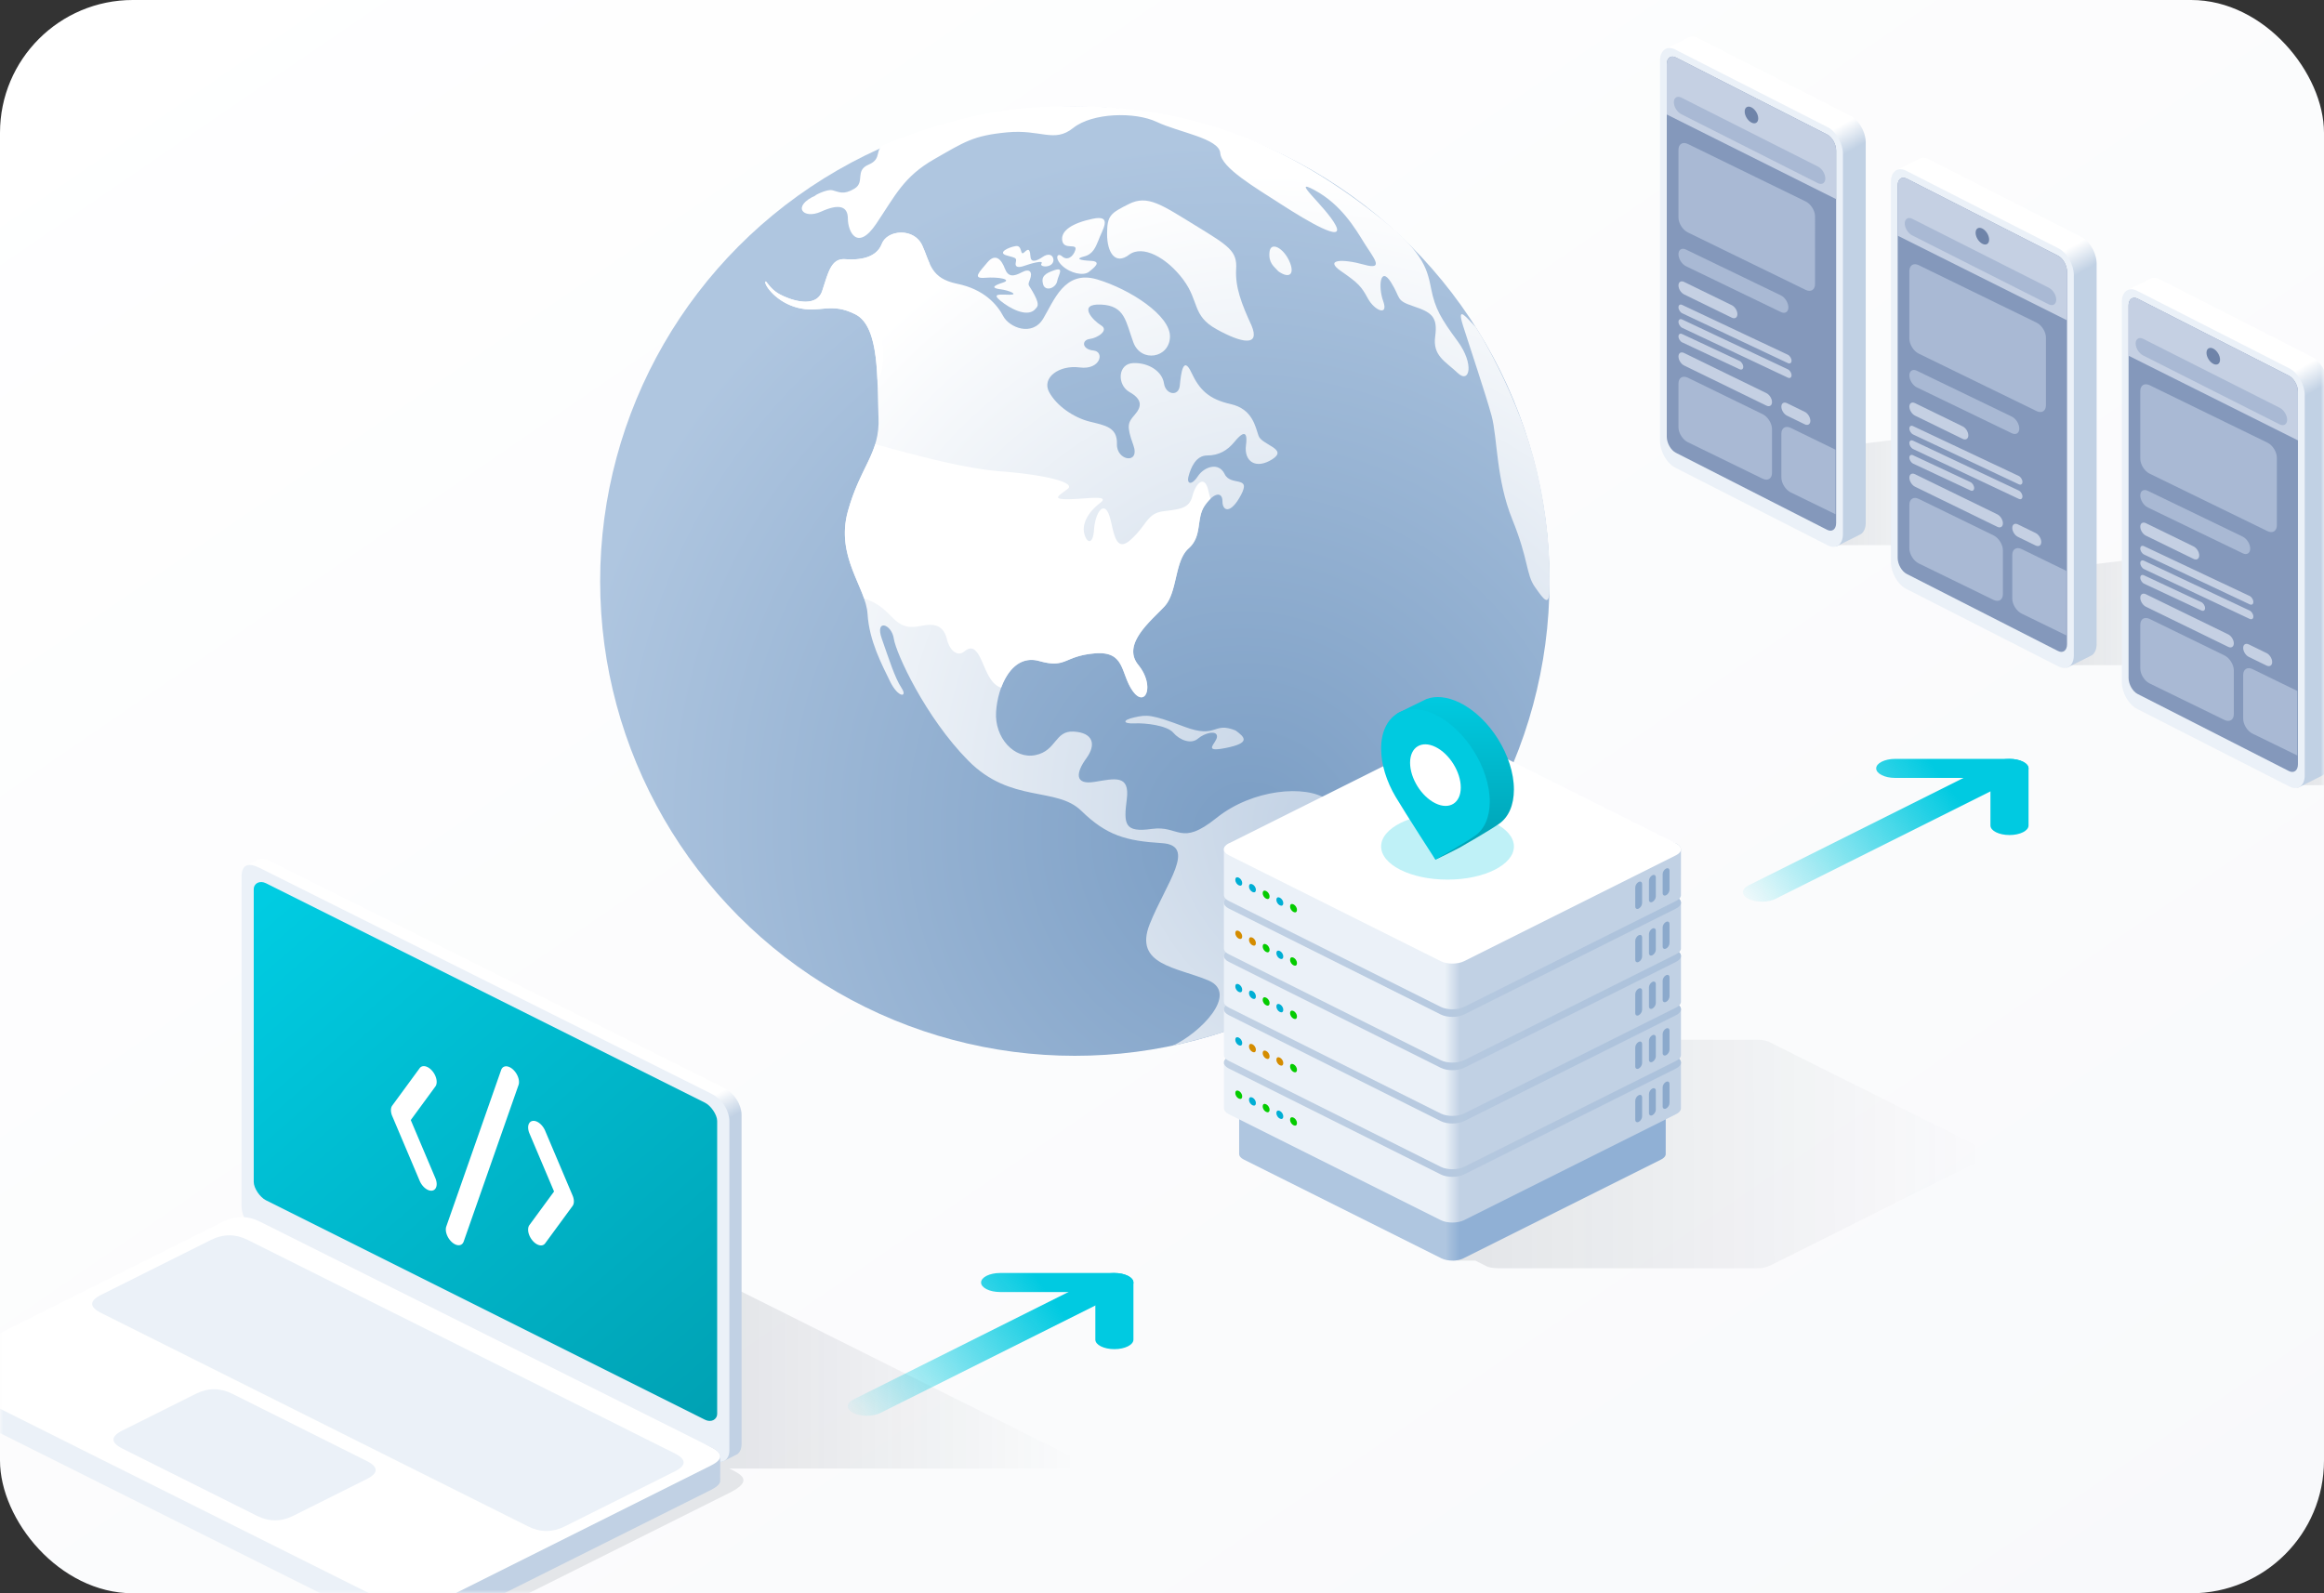 <svg width="350" height="240" fill="none" xmlns="http://www.w3.org/2000/svg"><rect width="100%" height="100%" fill="#333333" stroke="none"/><rect width="350" height="240" rx="20" fill="url(#a)"/><mask id="b" style="mask-type:alpha" maskUnits="userSpaceOnUse" x="0" y="0" width="350" height="240"><rect width="350" height="240" rx="20" fill="#000"/></mask><g mask="url(#b)"><circle cx="161.871" cy="87.553" r="71.487" fill="url(#c)"/><path d="M122.882 29.422c-3.745 1.645-1.935 3.688.774 2.457 2.718-1.236 4.036-.824 4.036 1.07 0 1.895 1.4 5.024 4.283.741 2.882-4.282 4.118-7.082 8.73-9.718 4.612-2.635 5.847-3.541 10.953-4.035 5.106-.495 7.083 1.647 9.966-.66 2.882-2.305 9.306-2.47 12.6-.905 3.295 1.565 9.389 2.47 9.554 4.694.165 2.224 5.271 5.189 9.224 7.742 3.953 2.553 9.554 5.847 8.153 3.13-1.4-2.718-7.082-7.413-3.129-5.271 3.953 2.14 6.094 5.765 7.412 7.906 1.318 2.141 3.212 4.2 0 3.294-3.212-.906-6.094-.823-3.459.989 2.636 1.811 3.047 2.306 4.036 4.117.988 1.812 3.129 2.718 2.306.412-.824-2.306-.412-5.353 1.153-2.882 1.564 2.47.658 2.718 3.376 3.623 2.718.907 3.706 1.565 3.295 4.53-.412 2.965 1.564 3.789 3.376 5.518 1.812 1.73 2.553-1.318 0-4.777s-3.376-4.941-3.953-7.741c-.576-2.8-.906-5.353-7.247-10.46-6.342-5.106-14.495-10.541-24.296-13.753-9.801-3.213-19.189-3.871-28.99-3.213-9.801.66-20.013 4.777-21.743 5.518-1.729.742-.329 2.142-2.47 3.048-2.142.906-.494 2.635-2.142 3.623-1.647.989-2.306.495-3.294.248-.972-.244-3.141 1.028-2.504.755Z" fill="url(#d)"/><path d="M220.345 49.091c-1.071-3.376.659-1.07 1.894.165 1.675 2.58 5.65 9.751 8.154 17.79 3.129 10.047 3.047 19.6 2.964 21.99-.082 2.388-.905 1.234-2.223-.66-1.318-1.894-.906-4.035-3.377-10.13-2.471-6.094-2.224-12.353-3.129-15.648-.906-3.294-3.212-10.13-4.283-13.507Z" fill="url(#e)"/><path d="M194.155 39.29c.906 1.977.082 2.801-1.647 1.566-.659-.742-1.483-1.236-1.318-2.883.165-1.647 2.059-.659 2.965 1.318Z" fill="url(#f)"/><path d="M186.166 40.526c-.164 2.718.824 5.271 2.306 8.483 1.4 3.311-1.564 2.636-5.271.577-3.706-2.06-2.553-4.2-5.023-7.495-2.471-3.294-6.095-5.27-8.154-3.706-2.059 1.565-3.294-.33-3.294-3.13s.494-3.13 3.294-4.53c2.8-1.4 4.859.083 9.965 3.212l.086.053c5.034 3.085 6.255 3.834 6.091 6.536Z" fill="url(#g)"/><path d="M164.588 32.95c3.13-.66 1.318 1.811.824 3.294-.41.988-.824 2.059-2.141 2.388-1.318.33-.741.576.988.659 1.73.082.577.988-.247 1.647s-2.8.247-4.036-.906c-1.235-1.153-.741-2.059 0-1.4.742.659 1.648.082 1.977-.988.329-1.071-1.73.082-1.977-1.4-.247-1.483 1.483-2.636 4.612-3.295Z" fill="url(#h)"/><path d="M155.776 44.397c.906 1.73.412 1.812 0 2.306-1.235 1.07-3.706-.247-5.106-1.4s0-.906 1.4-.906-.082-.659-1.4-.824c-1.318-.164-1.235-.494.329-.988 1.565-.494-.658-.906-2.635-.741-1.977.165-.906-.824.329-2.306 1.236-1.483 2.142-.412 2.636.906.494 1.317 1.318 1.235 2.553.576 1.235-.659 1.647 0 1.235 1.071-.411 1.07-.247.576.659 2.306Z" fill="url(#i)"/><path d="M158.823 40.69c1.483-.493.577.742.412 1.566-.165 1.153-1.812 1.73-2.141.576-.33-1.153.247-1.647 1.729-2.141Z" fill="url(#j)"/><path d="M157.012 38.714c.823-.576 1.564-.411 1.647.412 0 1.318-2.224 1.153-1.812.577.412-.577-1.647 0-2.553.329-.906.33-1.483.247-1.318-.494.165-.741 0-.659-1.4-1.07-1.4-.413.329-1.236 1.4-1.4 1.071-.166.576 1.646 1.318.905.741-.741.823-.165.906.741.082.906.988.577 1.812 0Z" fill="url(#k)"/><path d="M181.966 147.674c4.694 1.977-1.235 7.989-5.436 9.883 2.169-.494 7.347-1.812 10.707-3.13 4.2-1.647 7.577-3.541 10.048-4.859 2.47-1.317 6.506-5.682 10.047-7.988 3.542-2.306 5.189-5.354 7.413-9.472 2.223-4.118 5.353-5.435 6.835-9.388 1.483-3.954-4.2-2.059-5.188-.33-.989 1.73-6.177 3.047-6.424.824-.247-2.224-1.4-3.954-3.706-2.8-2.306 1.153-3.212 2.223-6.424 0-3.212-2.224-11.201-1.565-16.637 2.8-5.435 4.365-5.6 1.07-9.718 1.647-4.118.576-4.282-.659-3.788-4.447.494-3.789-1.812-3.13-4.859-2.636-3.048.494-2.801-1.4-1.236-3.541 1.565-2.142.988-3.871-1.894-4.036-2.883-.165-2.553 2.883-5.765 3.542-3.212.658-6.177-2.636-5.93-6.507.247-3.871 2.388-8.812 6.506-7.66 4.118 1.154 3.624-.74 8.319-1.152 4.694-.412 3.87 3.047 5.765 5.683 1.894 2.635 3.376-.824.823-3.954-2.553-3.13 1.977-6.67 3.953-8.812 1.977-2.141 1.483-6.836 3.624-8.73 2.141-1.894 1.071-4.53 2.471-6.506 1.4-1.977 2.635-2.06 2.635-.577s1.236 1.977 2.801-.988c1.564-2.965-1.565-1.235-2.471-3.13-.906-1.894-3.13-1.07-4.036.33-.906 1.4-1.729 1.235-1.4 0 .33-1.236 1.071-3.13 2.8-3.13 1.73 0 3.048-.74 4.118-2.059 1.071-1.317 2.059-1.976 1.73.495-.33 2.47 1.482 3.706 3.953 2.14 2.471-1.564-1.565-2.14-2.059-3.54-.494-1.4-.906-4.036-4.2-4.777-3.295-.742-4.695-2.142-5.93-4.777-1.235-2.636-1.565.247-1.73 1.976-.164 1.73-2.141 1.4-2.388-.329-.247-1.73-2.224-3.13-4.612-3.047-2.388.082-2.471 3.294-.577 4.365 1.895 1.07 1.895 2.141.824 3.376-1.071 1.236-1.318 1.648-.247 4.613 1.071 2.964-2.553 2.388-2.471-.165.083-2.553-1.812-2.8-4.118-3.377-2.306-.576-4.941-2.306-6.094-4.447-1.153-2.142 1.482-4.118 4.612-3.706 3.129.411 3.788-2.389 2.059-2.553-1.73-.165-1.812-1.565-.577-1.73 1.236-.165 2.965-1.318 1.73-2.059-1.236-.741-3.624-3.294 0-3.13 3.624.165 3.706 2.554 4.859 5.683 1.153 3.13 5.436 2.389 5.518-.823.082-3.212-6.012-7.166-10.954-8.648-4.941-1.483-6.506 3.212-8.153 5.93-1.647 2.718-5.106 1.318-6.012-.412-.906-1.73-2.883-4.036-6.918-4.86-4.036-.823-4.036-3.046-5.271-5.764-1.236-2.718-5.271-2.389-6.095-.247-.823 2.141-3.376 2.47-5.518 2.306-2.141-.165-2.553 2.059-3.459 4.777-.906 2.717-4.777 1.4-6.424.494-1.647-.906-2.059-2.306-2.141-1.812-.082.494 1.647 3.047 4.941 3.87 3.295.824 4.942-.905 8.648.989 3.706 1.894 3.212 10.048 3.459 15.483.247 5.436-2.718 7.33-4.612 14.166-1.894 6.836 2.718 11.448 2.965 15.483.247 4.036 2.141 7.577 3.377 10.13 1.235 2.553 2.717 2.471 1.729.988-.988-1.482-1.894-4.364-2.965-7.412-1.07-3.047 1.483-2.223 1.812 0 .33 2.224 4.777 11.86 11.201 18.366s13.259 3.871 17.048 7.577c3.788 3.706 6.753 4.53 12.107 4.859 5.353.33.658 6.012-1.812 12.189-2.471 6.177 4.118 6.506 8.812 8.483Z" fill="url(#l)"/><path d="M178.342 109.46c5.024 1.894 4.283-.824 7.742.576 1.482 1.071 2.224 1.895-1.483 2.636-3.706.741-1.317-.741-1.317-1.73 0-.988-1.812-.576-2.883.33-1.07.906-2.8.164-3.706-.906-.906-1.071-4.118-1.483-5.847-1.4-1.73.082-1.895-.494 0-.906 1.894-.412 2.47-.494 7.494 1.4Z" fill="url(#m)"/><path d="M140.043 39.779c-4.319 3.532-7.335 6.429-7.403 8.324-.02.557.057 1.36.143 2.27.226 2.37.52 5.466-.638 6.841-.184-4.298-.748-8.551-3.293-9.852-2.168-1.108-3.632-.976-5.133-.84-1.064.095-2.148.193-3.515-.148-3.294-.824-5.024-3.377-4.941-3.871.034-.203.123-.087.33.184.298.388.84 1.094 1.811 1.628 1.647.906 5.518 2.223 6.424-.495.108-.323.209-.64.306-.947.723-2.266 1.267-3.974 3.153-3.83 2.141.165 4.695-.164 5.518-2.305.824-2.142 4.859-2.471 6.095.247.23.506.417.995.595 1.46.18.47.351.917.548 1.334Zm42.264 35.349a20.072 20.072 0 0 1-.334-1.247c-.577-2.47-1.894-1.07-2.389.824-.472 1.81-1.695 1.965-4.03 2.263l-.116.015-.218.028c-1.574.203-2.147.97-2.952 2.048-.502.672-1.093 1.464-2.072 2.317-1.86 1.62-2.321-.388-2.753-2.266-.161-.7-.318-1.382-.542-1.852-.823-1.73-1.976.165-2.141 2.553-.165 2.388-1.153 1.976-1.482.494-.33-1.482.658-3.212 2.388-4.53 1.249-.951-.508-.83-2.543-.688-.783.055-1.607.112-2.316.112-2.113 0-1.575-.395-.627-1.091h.001c.197-.145.413-.304.626-.474 1.235-.988-3.624-2.141-10.13-2.635-5.316-.404-12.665-2.402-17.288-3.659h-.003c-.569-.155-1.097-.299-1.574-.427-.372 1.205-.915 2.318-1.518 3.555-.846 1.736-1.812 3.717-2.595 6.543-1.22 4.401.258 7.881 1.531 10.879.334.785.653 1.537.907 2.264 2.072.67 3.058 1.657 4.212 2.814l.103.102c1.647 1.648 2.8 1.483 4.612 1.154 1.812-.33 3.048.082 3.542 2.058.494 1.977 1.729 2.554 2.553 1.895.823-.66 1.565-.906 2.471.906a22 22 0 0 1 .504 1.113c.62 1.432 1.289 2.978 2.644 3.393.982-2.676 2.888-4.813 5.746-4.012 2.376.665 3.217.316 4.405-.178.87-.362 1.928-.801 3.913-.975 3.272-.287 3.864 1.306 4.563 3.191.304.819.628 1.693 1.202 2.491 1.895 2.636 3.377-.823.824-3.953-2.178-2.669.797-5.638 2.946-7.782.371-.37.717-.715 1.007-1.03.954-1.033 1.332-2.66 1.709-4.281.405-1.739.807-3.469 1.915-4.449 1.208-1.068 1.394-2.373 1.577-3.661.143-.996.283-1.984.894-2.845.286-.404.565-.729.828-.977Z" fill="#fff"/><path d="M222.182 189.892h-3.442l29.256-33.272h16.636c.918 0 1.529.192 1.721.287l32.124 16.062c.191.096.573.402.573.861 0 .459-.382.765-.573.86l-31.551 15.775c-1.147.574-1.721.574-2.294.574h-39.008c-.382 0-1.262-.057-1.721-.287l-1.721-.86Z" fill="url(#n)"/><path d="M187.302 174.657c-.437-.218-.665-.502-.684-.788-.002-.026-.002-7.625 0-7.651.019-.286.247-.569.684-.788l29.784-8.467c.913-.457 2.395-.457 3.309 0l29.784 8.467c.434.217.662.498.684.783.003.042.001 7.657-.004 7.699-.038.271-.265.537-.68.745l-29.784 14.892c-.914.457-2.396.457-3.309 0l-29.784-14.892Z" fill="url(#o)"/><path d="M185.056 167.832c-.468-.234-.712-.537-.733-.844-.002-.028-.002-6.94 0-6.968.021-.307.265-.61.733-.844l31.911-9.072c.98-.49 2.567-.49 3.546 0l31.912 9.072c.465.232.709.533.732.838.003.045.002 6.975-.004 7.02-.041.291-.284.576-.728.798l-31.912 15.956c-.979.49-2.566.49-3.546 0l-31.911-15.956Z" fill="url(#p)"/><path d="M185.056 160.949c-.979-.49-.979-1.284 0-1.773l31.911-15.956c.98-.49 2.567-.49 3.546 0l31.912 15.956c.979.489.979 1.283 0 1.773l-31.912 15.955c-.979.49-2.566.49-3.546 0l-31.911-15.955Z" fill="url(#q)"/><path d="M185.056 159.801c-.468-.234-.712-.538-.733-.844-.002-.029-.002-6.94 0-6.969.021-.306.265-.61.733-.844l31.911-9.072c.98-.489 2.567-.489 3.546 0l31.912 9.072c.465.233.709.534.732.839.003.045.002 6.974-.004 7.019-.041.291-.284.576-.728.799l-31.912 15.956c-.979.489-2.566.489-3.546 0l-31.911-15.956Z" fill="url(#r)"/><path d="M185.056 152.918c-.979-.49-.979-1.284 0-1.773l31.911-15.956c.98-.49 2.567-.49 3.546 0l31.912 15.956c.979.489.979 1.283 0 1.773l-31.912 15.955c-.979.49-2.566.49-3.546 0l-31.911-15.955Z" fill="url(#s)"/><path d="M185.056 151.77c-.468-.234-.712-.537-.733-.844-.002-.028-.002-6.94 0-6.968.021-.307.265-.61.733-.844l31.911-9.072c.98-.49 2.567-.49 3.546 0l31.912 9.072c.465.232.709.533.732.838.003.045.002 6.975-.004 7.02-.041.291-.284.576-.728.798l-31.912 15.956c-.979.49-2.566.49-3.546 0l-31.911-15.956Z" fill="url(#t)"/><path d="M185.056 144.886c-.979-.49-.979-1.283 0-1.773l31.911-15.956c.98-.489 2.567-.489 3.546 0l31.912 15.956c.979.49.979 1.283 0 1.773l-31.912 15.956c-.979.489-2.566.489-3.546 0l-31.911-15.956Z" fill="url(#u)"/><path d="M185.056 143.739c-.468-.234-.712-.537-.733-.844-.002-.028-.002-6.94 0-6.968.021-.307.265-.61.733-.844l31.911-9.072c.98-.49 2.567-.49 3.546 0l31.912 9.072c.465.232.709.533.732.838.003.045.002 6.975-.004 7.02-.041.291-.284.576-.728.798l-31.912 15.956c-.979.49-2.566.49-3.546 0l-31.911-15.956Z" fill="url(#v)"/><path d="M185.056 136.855c-.979-.489-.979-1.283 0-1.773l31.911-15.955c.98-.49 2.567-.49 3.546 0l31.912 15.955c.979.49.979 1.284 0 1.773l-31.912 15.956c-.979.49-2.566.49-3.546 0l-31.911-15.956Z" fill="url(#w)"/><path d="M185.056 135.708c-.468-.234-.712-.537-.733-.844-.002-.028-.002-6.94 0-6.968.021-.307.265-.61.733-.844l31.911-9.072c.98-.49 2.567-.49 3.546 0l31.912 9.072c.465.232.709.533.732.838.003.045.002 6.975-.004 7.02-.041.291-.284.576-.728.798l-31.912 15.956c-.979.49-2.566.49-3.546 0l-31.911-15.956Z" fill="url(#x)"/><path d="M185.056 128.824c-.979-.489-.979-1.283 0-1.773l31.911-15.955c.98-.49 2.567-.49 3.546 0l31.912 15.955c.979.49.979 1.284 0 1.773l-31.912 15.956c-.979.49-2.566.49-3.546 0l-31.911-15.956Z" fill="#fff"/><circle cx=".574" cy=".574" r=".574" transform="matrix(.899 .438 0 1 186.043 131.954)" fill="#00AED4"/><circle cx=".574" cy=".574" r=".574" transform="matrix(.899 .438 0 1 188.105 132.959)" fill="#00AED4"/><circle cx=".574" cy=".574" r=".574" transform="matrix(.899 .438 0 1 190.167 133.966)" fill="#04CB00"/><circle cx=".574" cy=".574" r=".574" transform="matrix(.899 .438 0 1 192.23 134.971)" fill="#00AED4"/><circle cx=".574" cy=".574" r=".574" transform="matrix(.899 .438 0 1 194.292 135.977)" fill="#04CB00"/><circle cx=".574" cy=".574" r=".574" transform="matrix(.899 .438 0 1 186.043 139.985)" fill="#D48C00"/><circle cx=".574" cy=".574" r=".574" transform="matrix(.899 .438 0 1 188.105 140.99)" fill="#D48C00"/><circle cx=".574" cy=".574" r=".574" transform="matrix(.899 .438 0 1 190.167 141.996)" fill="#04CB00"/><circle cx=".574" cy=".574" r=".574" transform="matrix(.899 .438 0 1 192.23 143.002)" fill="#00AED4"/><circle cx=".574" cy=".574" r=".574" transform="matrix(.899 .438 0 1 194.292 144.008)" fill="#04CB00"/><circle cx=".574" cy=".574" r=".574" transform="matrix(.899 .438 0 1 186.043 148.016)" fill="#00AED4"/><circle cx=".574" cy=".574" r=".574" transform="matrix(.899 .438 0 1 188.105 149.021)" fill="#00AED4"/><circle cx=".574" cy=".574" r=".574" transform="matrix(.899 .438 0 1 190.167 150.028)" fill="#04CB00"/><circle cx=".574" cy=".574" r=".574" transform="matrix(.899 .438 0 1 192.23 151.033)" fill="#00AED4"/><circle cx=".574" cy=".574" r=".574" transform="matrix(.899 .438 0 1 194.292 152.039)" fill="#04CB00"/><circle cx=".574" cy=".574" r=".574" transform="matrix(.899 .438 0 1 186.043 156.047)" fill="#00AED4"/><circle cx=".574" cy=".574" r=".574" transform="matrix(.899 .438 0 1 188.105 157.052)" fill="#D48C00"/><circle cx=".574" cy=".574" r=".574" transform="matrix(.899 .438 0 1 190.167 158.058)" fill="#D48C00"/><circle cx=".574" cy=".574" r=".574" transform="matrix(.899 .438 0 1 192.23 159.063)" fill="#D48C00"/><circle cx=".574" cy=".574" r=".574" transform="matrix(.899 .438 0 1 194.292 160.07)" fill="#04CB00"/><circle cx=".574" cy=".574" r=".574" transform="matrix(.899 .438 0 1 186.043 164.078)" fill="#04CB00"/><circle cx=".574" cy=".574" r=".574" transform="matrix(.899 .438 0 1 188.105 165.083)" fill="#00AED4"/><circle cx=".574" cy=".574" r=".574" transform="matrix(.899 .438 0 1 190.167 166.089)" fill="#04CB00"/><circle cx=".574" cy=".574" r=".574" transform="matrix(.899 .438 0 1 192.23 167.095)" fill="#00AED4"/><circle cx=".574" cy=".574" r=".574" transform="matrix(.899 .438 0 1 194.292 168.101)" fill="#04CB00"/><path d="M250.4 131.662c0-.316.231-.686.515-.825.285-.139.516.006.516.323v2.868c0 .317-.231.686-.516.825-.284.139-.515-.005-.515-.322v-2.869Zm-2.063 1.006c0-.316.231-.686.516-.825.285-.139.516.006.516.322v2.869c0 .316-.231.686-.516.825-.285.139-.516-.006-.516-.322v-2.869Zm-2.062 1.006c0-.317.231-.686.516-.825.284-.139.515.005.515.322v2.869c0 .316-.231.686-.515.825-.285.139-.516-.006-.516-.323v-2.868Zm4.125 6.019c0-.316.231-.686.515-.825.285-.139.516.006.516.323v2.868c0 .317-.231.686-.516.825-.284.139-.515-.005-.515-.322v-2.869Zm-2.063 1.006c0-.316.231-.686.516-.825.285-.139.516.006.516.322v2.869c0 .316-.231.686-.516.825-.285.139-.516-.006-.516-.322v-2.869Zm-2.062 1.006c0-.317.231-.686.516-.825.284-.139.515.005.515.322v2.869c0 .316-.231.686-.515.825-.285.139-.516-.006-.516-.323v-2.868Zm4.125 6.02c0-.317.231-.686.515-.825.285-.139.516.005.516.322v2.868c0 .317-.231.686-.516.825-.284.139-.515-.005-.515-.322v-2.868Zm-2.063 1.006c0-.317.231-.687.516-.826.285-.138.516.006.516.323v2.868c0 .317-.231.686-.516.825-.285.139-.516-.005-.516-.322v-2.868Zm-2.062 1.005c0-.316.231-.686.516-.825.284-.139.515.006.515.323v2.868c0 .317-.231.686-.515.825-.285.139-.516-.005-.516-.322v-2.869Zm4.125 6.02c0-.317.231-.686.515-.825.285-.139.516.005.516.322v2.868c0 .317-.231.686-.516.825-.284.139-.515-.005-.515-.322v-2.868Zm-2.063 1.006c0-.317.231-.687.516-.825.285-.139.516.005.516.322v2.868c0 .317-.231.686-.516.825-.285.139-.516-.005-.516-.322v-2.868Zm-2.062 1.005c0-.316.231-.686.516-.825.284-.139.515.006.515.323v2.868c0 .317-.231.686-.515.825-.285.139-.516-.005-.516-.322v-2.869Zm4.125 6.02c0-.317.231-.686.515-.825.285-.139.516.005.516.322v2.868c0 .317-.231.686-.516.825-.284.139-.515-.005-.515-.322v-2.868Zm-2.063 1.006c0-.317.231-.687.516-.825.285-.139.516.005.516.322v2.868c0 .317-.231.686-.516.825-.285.139-.516-.005-.516-.322v-2.868Zm-2.062 1.005c0-.316.231-.686.516-.825.284-.138.515.006.515.323v2.868c0 .317-.231.686-.515.825-.285.139-.516-.005-.516-.322v-2.869Z" fill="#8BA9CC"/><path d="M352.112 103.558h-22.945l2.151-15.417 20.794-2.51v17.927Z" fill="url(#y)"/><path d="M297.989 82.11h-22.256l2.087-14.953 20.169-2.434V82.11Z" fill="url(#z)"/><path d="M333.459 100.193h-22.256l2.087-14.953 20.169-2.435v17.388Z" fill="url(#A)"/><path d="M368.233 118.275h-22.255l2.086-14.953 20.169-2.434v17.387Z" fill="url(#B)"/><path d="M250.573 9.155c0-.8-.31-1.39.115-1.693.054-.039 3.547-1.79 3.606-1.82.394-.194.893-.175 1.437.102l22.957 11.698c1.268.646 2.296 2.451 2.296 4.032v57.257c0 .842-.291 1.45-.755 1.738a793.81 793.81 0 0 1-3.573 1.791c-.388.177-.875-.421-1.403-.69l-19.522-12.843c-1.268-.646-2.296-2.451-2.296-4.032l-2.862-55.54Z" fill="url(#C)"/><path d="M250 9.155c0-1.581 1.028-2.339 2.296-1.693l22.957 11.697c1.268.646 2.296 2.452 2.296 4.033v57.257c0 1.581-1.028 2.34-2.296 1.693l-22.957-11.697c-1.268-.646-2.296-2.452-2.296-4.033V9.155Z" fill="#EBF1F8"/><path d="M251.02 9.675c0-.95.612-1.406 1.367-1.022l22.775 11.605c.755.384 1.366 1.465 1.366 2.414v56.112c0 .948-.611 1.405-1.366 1.02L252.387 68.2c-.755-.384-1.367-1.465-1.367-2.414V9.675Z" fill="#8498BB"/><path d="M252.387 8.653c-.755-.384-1.367.073-1.367 1.022v7.57l25.508 12.752v-7.325c0-.95-.611-2.03-1.366-2.414L252.387 8.653Z" fill="#C5D0E3"/><path d="M264.795 17.838c0 .633-.457.913-1.021.625-.563-.287-1.02-1.032-1.02-1.665 0-.632.457-.912 1.02-.625.564.287 1.021 1.033 1.021 1.665Z" fill="#6F84A9"/><path d="M254.191 21.688c-.778-.38-1.409.015-1.409.88v10.188c0 .866.631 1.875 1.409 2.255l17.75 8.657c.778.38 1.409-.014 1.409-.88V32.6c0-.866-.631-1.875-1.409-2.254l-17.75-8.658Zm0 35.207c-.778-.38-1.409.014-1.409.88v6.583c0 .866.631 1.875 1.409 2.254l11.27 5.497c.778.38 1.408-.014 1.408-.88v-6.583c0-.866-.63-1.875-1.408-2.255l-11.27-5.496Zm-1.409-18.601c0-.692.504-1.008 1.127-.704l14.299 6.906c.623.304 1.127 1.111 1.127 1.804 0 .692-.504 1.008-1.127.704l-14.299-6.906c-.623-.304-1.127-1.111-1.127-1.804Zm16.905 26.159c-.778-.38-1.409.014-1.409.88v6.583c0 .866.631 1.875 1.409 2.255l6.741 3.288V67.74l-6.741-3.288Zm-17.601-49.051c0-.693.505-1.008 1.127-.704l20.559 10.383c.623.304 1.127 1.111 1.127 1.804 0 .692-.504 1.007-1.127.704l-20.559-10.384c-.622-.303-1.127-1.11-1.127-1.803Z" fill="#A9B9D4"/><path d="M252.782 42.995c0-.519.378-.755.845-.528l7.185 3.505c.467.227.845.833.845 1.352 0 .52-.378.756-.845.528l-7.185-3.504c-.467-.228-.845-.833-.845-1.353Zm0 10.705c0-.52.378-.756.845-.528l12.397 6.047c.467.227.845.833.845 1.352 0 .52-.378.756-.845.529l-12.397-6.047c-.467-.228-.845-.833-.845-1.353Zm15.496 7.558c0-.519.379-.756.845-.528l2.677 1.306c.467.227.845.833.845 1.352 0 .52-.378.756-.845.529l-2.677-1.306c-.466-.228-.845-.833-.845-1.353Zm-15.496-14.971c0-.346.252-.504.563-.352l15.904 7.5c.312.152.564.556.564.903 0 .346-.252.504-.564.352l-15.904-7.501c-.311-.152-.563-.556-.563-.902Zm0 2.194c0-.346.252-.504.563-.352l15.904 7.501c.312.152.564.556.564.902s-.252.504-.564.352l-15.904-7.5c-.311-.153-.563-.556-.563-.903Zm0 2.195c0-.347.252-.504.563-.352l8.631 4.038c.311.152.563.556.563.902s-.252.504-.563.352l-8.631-4.039c-.311-.151-.563-.555-.563-.901Z" fill="#C5D0E3"/><path d="M285.347 27.412c0-.8-.309-1.39.115-1.694.055-.038 3.547-1.79 3.607-1.82.393-.193.893-.174 1.437.103l22.957 11.697c1.268.646 2.296 2.452 2.296 4.033v57.257c0 .841-.292 1.45-.755 1.737a794.29 794.29 0 0 1-3.574 1.792c-.388.176-.874-.422-1.403-.691l-19.521-12.843c-1.268-.646-2.296-2.451-2.296-4.032l-2.863-55.54Z" fill="url(#D)"/><path d="M284.774 27.412c0-1.581 1.028-2.34 2.296-1.693l22.958 11.697c1.267.646 2.295 2.451 2.295 4.033v57.257c0 1.581-1.028 2.339-2.295 1.693L287.07 88.701c-1.268-.646-2.296-2.451-2.296-4.032V27.412Z" fill="#EBF1F8"/><path d="M285.795 27.931c0-.949.611-1.406 1.366-1.021l22.775 11.604c.755.385 1.367 1.465 1.367 2.414V97.04c0 .949-.612 1.406-1.367 1.021l-22.775-11.604c-.755-.385-1.366-1.465-1.366-2.414V27.931Z" fill="#8498BB"/><path d="M287.161 26.91c-.755-.385-1.366.073-1.366 1.021v7.57l25.508 12.753v-7.326c0-.948-.612-2.03-1.367-2.414L287.161 26.91Z" fill="#C5D0E3"/><path d="M299.569 36.095c0 .632-.457.912-1.02.625-.564-.287-1.02-1.032-1.02-1.665 0-.632.456-.912 1.02-.625.563.287 1.02 1.032 1.02 1.665Z" fill="#6F84A9"/><path d="M288.965 39.945c-.778-.38-1.409.014-1.409.88v10.188c0 .866.631 1.875 1.409 2.255l17.751 8.657c.778.38 1.408-.015 1.408-.88V50.857c0-.866-.63-1.875-1.408-2.255l-17.751-8.657Zm0 35.206c-.778-.38-1.409.015-1.409.88v6.584c0 .865.631 1.875 1.409 2.254l11.27 5.497c.778.38 1.409-.015 1.409-.88v-6.584c0-.865-.631-1.874-1.409-2.254l-11.27-5.497Zm-1.409-18.601c0-.692.505-1.007 1.127-.703l14.3 6.906c.622.303 1.127 1.11 1.127 1.803 0 .693-.505 1.008-1.127.704l-14.3-6.906c-.622-.303-1.127-1.11-1.127-1.803Zm16.906 26.16c-.778-.38-1.409.014-1.409.88v6.583c0 .865.631 1.875 1.409 2.254l6.741 3.288v-9.718l-6.741-3.288Zm-17.601-49.052c0-.692.504-1.007 1.127-.704l20.559 10.384c.622.303 1.127 1.11 1.127 1.803 0 .693-.505 1.008-1.127.705l-20.559-10.384c-.623-.304-1.127-1.111-1.127-1.804Z" fill="#A9B9D4"/><path d="M287.556 61.252c0-.52.379-.756.846-.528l7.184 3.504c.467.228.846.833.846 1.353s-.379.756-.846.528l-7.184-3.504c-.467-.228-.846-.834-.846-1.353Zm0 10.705c0-.52.379-.756.846-.528l12.397 6.046c.467.228.845.834.845 1.353 0 .52-.378.756-.845.528l-12.397-6.046c-.467-.228-.846-.834-.846-1.353Zm15.497 7.558c0-.52.378-.756.845-.528l2.677 1.305c.466.228.845.834.845 1.353 0 .52-.379.756-.845.528l-2.677-1.305c-.467-.228-.845-.834-.845-1.353Zm-15.497-14.972c0-.346.253-.503.564-.352l15.904 7.501c.311.152.563.556.563.902s-.252.504-.563.352l-15.904-7.5c-.311-.152-.564-.556-.564-.903Zm0 2.195c0-.346.253-.504.564-.352l15.904 7.5c.311.153.563.556.563.903 0 .346-.252.503-.563.352L288.12 67.64c-.311-.152-.564-.556-.564-.902Zm0 2.194c0-.346.253-.504.564-.352l8.63 4.039c.311.152.564.555.564.902 0 .346-.253.504-.564.352l-8.63-4.039c-.311-.152-.564-.556-.564-.902Z" fill="#C5D0E3"/><path d="M320.122 45.494c0-.8-.31-1.39.115-1.693.054-.039 3.547-1.79 3.606-1.82.394-.193.893-.175 1.437.102l22.958 11.698c1.267.646 2.295 2.451 2.295 4.032v57.257c0 .842-.291 1.451-.755 1.738-.044.028-3.526 1.77-3.573 1.792-.388.176-.875-.422-1.403-.691l-19.522-12.843c-1.268-.646-2.296-2.451-2.296-4.032l-2.862-55.54Z" fill="url(#E)"/><path d="M319.549 45.494c0-1.58 1.028-2.339 2.296-1.693l22.957 11.697c1.268.647 2.296 2.452 2.296 4.033v57.257c0 1.581-1.028 2.339-2.296 1.693l-22.957-11.697c-1.268-.646-2.296-2.452-2.296-4.033V45.494Z" fill="#EBF1F8"/><path d="M320.569 46.014c0-.949.612-1.406 1.367-1.022l22.775 11.605c.755.384 1.366 1.465 1.366 2.414v56.112c0 .948-.611 1.406-1.366 1.021l-22.775-11.604c-.755-.385-1.367-1.466-1.367-2.414V46.014Z" fill="#8498BB"/><path d="M321.936 44.992c-.755-.384-1.367.073-1.367 1.022v7.57l25.508 12.753V59.01c0-.949-.611-2.03-1.366-2.414l-22.775-11.605Z" fill="#C5D0E3"/><path d="M334.344 54.177c0 .633-.457.913-1.02.626-.564-.287-1.021-1.033-1.021-1.665 0-.633.457-.913 1.021-.626.563.287 1.02 1.033 1.02 1.665Z" fill="#6F84A9"/><path d="M323.74 58.028c-.778-.38-1.409.014-1.409.88v10.188c0 .865.631 1.875 1.409 2.254l17.75 8.658c.778.38 1.409-.015 1.409-.88v-10.19c0-.865-.631-1.875-1.409-2.254l-17.75-8.657Zm0 35.206c-.778-.38-1.409.015-1.409.88v6.583c0 .866.631 1.875 1.409 2.255l11.27 5.497c.778.379 1.409-.015 1.409-.881v-6.583c0-.865-.631-1.875-1.409-2.254l-11.27-5.497Zm-1.409-18.601c0-.692.505-1.007 1.127-.704l14.3 6.906c.622.304 1.127 1.112 1.127 1.804 0 .693-.505 1.008-1.127.704l-14.3-6.906c-.622-.303-1.127-1.11-1.127-1.803Zm16.905 26.159c-.778-.379-1.409.015-1.409.88v6.583c0 .866.631 1.875 1.409 2.255l6.742 3.288v-9.718l-6.742-3.288Zm-17.601-49.051c0-.692.505-1.008 1.128-.704l20.558 10.383c.623.304 1.128 1.112 1.128 1.804 0 .693-.505 1.008-1.128.704l-20.558-10.383c-.623-.304-1.128-1.111-1.128-1.804Z" fill="#A9B9D4"/><path d="M322.331 79.335c0-.52.378-.756.845-.529l7.185 3.505c.467.227.845.833.845 1.352 0 .52-.378.756-.845.528l-7.185-3.504c-.467-.227-.845-.833-.845-1.352Zm0 10.705c0-.52.378-.756.845-.529l12.397 6.047c.467.227.846.833.846 1.352 0 .52-.379.756-.846.529l-12.397-6.047c-.467-.227-.845-.833-.845-1.353Zm15.496 7.557c0-.519.379-.755.846-.528l2.676 1.306c.467.228.846.833.846 1.353 0 .519-.379.755-.846.528l-2.676-1.306c-.467-.228-.846-.833-.846-1.353Zm-15.496-14.971c0-.346.252-.504.564-.352l15.904 7.5c.311.153.563.556.563.903 0 .346-.252.504-.563.352l-15.904-7.501c-.312-.152-.564-.556-.564-.902Zm0 2.194c0-.346.252-.503.564-.352l15.904 7.501c.311.152.563.556.563.902s-.252.504-.563.352l-15.904-7.5c-.312-.153-.564-.556-.564-.903Zm0 2.195c0-.347.252-.504.564-.352l8.63 4.038c.311.152.563.556.563.902s-.252.504-.563.352l-8.63-4.038c-.312-.152-.564-.556-.564-.902Z" fill="#C5D0E3"/><path d="M68.519 245.543c-2.755 1.378-7.347.919-9.184 0l50.51-51.887 50.509 25.255c2.755 1.377 1.837 2.296 0 2.296h-50.509c1.836.918 3.673 1.837 0 3.673l-41.326 20.663Z" fill="url(#F)"/><path d="m108.926 163.81-67.958-33.979c-.883-.442-1.554-.565-2.013-.369-.033.014-1.903.949-1.934.967-.43.244-.644.81-.644 1.698 0 16.071 1.836 47.57 1.836 48.673 0 1.377.919 3.214 2.755 4.132 1.837.918 64.285 33.979 66.122 34.897.847.424 1.498.457 1.955.234.054-.026 1.941-.974 1.99-1.007.431-.296.647-.855.647-1.522v-49.591c0-1.378-.919-3.215-2.756-4.133Z" fill="url(#G)"/><path d="M39.132 130.749c-1.837-.918-2.755-.459-2.755 1.378v49.591c0 1.377.918 3.214 2.755 4.132l67.958 33.979c1.836.919 2.755 0 2.755-1.377v-49.591c0-1.378-.919-3.214-2.755-4.133l-67.958-33.979Z" fill="#EBF1F8"/><path d="M38.214 133.963c0-.918.918-1.377 1.836-.918l66.122 33.061c.918.459 1.836 1.837 1.836 2.755v44.081c0 .918-.918 1.377-1.836.918L40.05 180.8c-.918-.46-1.836-1.837-1.836-2.756v-44.081Z" fill="url(#H)"/><path d="M80.208 168.851c.203-.037.447.004.71.134.498.249.935.764 1.177 1.328l.003.009 4.133 9.756c.123.287.196.597.196.889 0 .293-.073.53-.2.699l.004-.005-4.133 5.636c-.245.328-.682.407-1.182.158-.76-.379-1.378-1.377-1.378-2.227 0-.293.073-.53.2-.7l-.003.005 3.708-5.054-3.707-8.751a2.303 2.303 0 0 1-.197-.891c0-.557.265-.913.662-.985l.006-.001h.001Zm-15.113 10.496c-.202.037-.447-.003-.709-.134-.498-.248-.935-.763-1.177-1.327l-.004-.009-4.132-9.756a2.301 2.301 0 0 1-.197-.891c0-.292.074-.53.2-.699l-.003.005 4.132-5.636c.246-.328.683-.406 1.181-.158.761.38 1.378 1.377 1.378 2.227 0 .293-.073.53-.2.7l.004-.006-3.706 5.056 3.706 8.752c.123.288.196.597.196.89 0 .558-.265.914-.663.986h-.006Zm12.124-18.283c.553.486.943 1.254.943 1.93 0 .174-.026.328-.074.46l.003-.009-8.264 23.584c-.188.523-.702.703-1.308.401-.76-.379-1.377-1.376-1.377-2.226 0-.174.026-.329.073-.461l-.003.009 8.265-23.584c.188-.522.702-.702 1.306-.4.156.078.306.181.446.304l-.01-.008Z" fill="#fff"/><path d="M33.622 187.687c1.836-.918 3.673-.918 5.51 0 1.837.918 66.121 29.387 67.958 30.306.839.419 1.295.839 1.367 1.259.014.079.014 3.831 0 3.91-.072.42-.528.839-1.367 1.259l-42.244 21.122c-1.837.919-3.674.919-5.51 0l-67.958-33.979c-.889-.444-1.347-.888-1.377-1.332-.002-.03-.002-3.734 0-3.764.03-.444.488-.888 1.377-1.332 1.469-.735 28.774-10.714 42.244-17.449Z" fill="url(#I)"/><path d="M39.132 184.014c-1.837-.919-3.674-.919-5.51 0l-42.244 21.122c-1.837.918-1.837 1.836 0 2.755l67.958 33.979c1.836.918 3.673.918 5.51 0l42.244-21.122c1.836-.919 1.836-1.837 0-2.755l-67.958-33.979Z" fill="#fff"/><path d="M37.295 186.769c-1.837-.919-3.673-.919-5.51 0l-16.53 8.265c-1.837.918-1.837 1.837 0 2.755l64.284 32.142c1.837.919 3.674.919 5.51 0l16.531-8.265c1.836-.918 1.836-1.837 0-2.755l-64.285-32.142ZM35 209.957c-1.837-.918-3.674-.918-5.51 0l-11.021 5.51c-1.837.919-1.837 1.837 0 2.755l20.204 10.102c1.836.918 3.673.918 5.51 0l11.02-5.51c1.837-.918 1.837-1.837 0-2.755l-20.204-10.102Z" fill="#EBF1F8"/><path fill-rule="evenodd" clip-rule="evenodd" d="M169.857 192.176c1.121.56 1.121 1.468 0 2.028l-37.286 18.643c-1.12.56-2.936.56-4.057 0-1.12-.56-1.12-1.468 0-2.028l37.287-18.643c1.12-.56 2.936-.56 4.056 0Z" fill="url(#J)"/><path fill-rule="evenodd" clip-rule="evenodd" d="M147.752 193.19c0-.792 1.284-1.434 2.868-1.434h17.209c1.584 0 2.869.642 2.869 1.434v8.604c0 .792-1.285 1.434-2.869 1.434-1.584 0-2.868-.642-2.868-1.434v-7.17H150.62c-1.584 0-2.868-.642-2.868-1.434Z" fill="url(#K)"/><path fill-rule="evenodd" clip-rule="evenodd" d="M304.664 114.734c1.12.56 1.12 1.468 0 2.028l-37.287 18.643c-1.12.56-2.936.56-4.056 0s-1.12-1.468 0-2.028l37.286-18.643c1.121-.561 2.937-.561 4.057 0Z" fill="url(#L)"/><path fill-rule="evenodd" clip-rule="evenodd" d="M282.558 115.748c0-.792 1.284-1.435 2.868-1.435h17.21c1.584 0 2.868.643 2.868 1.435v8.604c0 .792-1.284 1.434-2.868 1.434-1.584 0-2.869-.642-2.869-1.434v-7.17h-14.341c-1.584 0-2.868-.642-2.868-1.434Z" fill="url(#M)"/><ellipse opacity=".25" cx="218" cy="127.5" rx="10" ry="5" fill="#00CAE0"/><path d="M228 118.929c0 2.389-.828 4.16-2.181 5.124-1.494 1.063-5.999 3.628-5.999 3.628s-3.579 1.852-3.629 1.774c-1.444-2.246-1.369-9.565-2.369-11.254-1.354-2.284-2.182-4.862-2.182-7.251 0-2.703-2.581-2.794-.9-3.64.153-.077 3.951-1.966 4.113-2.025 1.377-.501 3.099-.358 4.967.554 4.518 2.203 8.18 8.064 8.18 13.09Z" fill="url(#N)"/><path d="M224.36 120.748c0 2.39-.828 4.16-2.182 5.124-1.494 1.063-5.998 3.628-5.998 3.628s-4.505-6.959-5.999-9.479c-1.353-2.284-2.181-4.862-2.181-7.252 0-5.026 3.662-7.314 8.18-5.111 4.517 2.203 8.18 8.064 8.18 13.09Z" fill="#00CAE0"/><path d="M219.997 118.621c0 2.346-1.709 3.414-3.817 2.385-2.109-1.028-3.818-3.763-3.818-6.109 0-2.345 1.709-3.413 3.818-2.385 2.108 1.028 3.817 3.763 3.817 6.109Z" fill="#fff"/></g><defs><linearGradient id="a" x1="0" y1="0" x2="223.876" y2="326.485" gradientUnits="userSpaceOnUse"><stop stop-color="#fff"/><stop offset="1" stop-color="#F8F9FB"/></linearGradient><linearGradient id="n" x1="221.608" y1="175.168" x2="299.05" y2="175.028" gradientUnits="userSpaceOnUse"><stop stop-color="#202D3F" stop-opacity=".1"/><stop offset="1" stop-color="#202D3F" stop-opacity="0"/></linearGradient><linearGradient id="o" x1="217.669" y1="182.855" x2="219.811" y2="182.855" gradientUnits="userSpaceOnUse"><stop stop-color="#AFC6E0"/><stop offset="1" stop-color="#90B0D5"/></linearGradient><linearGradient id="p" x1="217.593" y1="177.845" x2="219.888" y2="177.845" gradientUnits="userSpaceOnUse"><stop stop-color="#EBF1F8"/><stop offset="1" stop-color="#C1D1E4"/></linearGradient><linearGradient id="q" x1="184.322" y1="160.062" x2="253.159" y2="160.062" gradientUnits="userSpaceOnUse"><stop stop-color="#C1D1E4"/><stop offset="1" stop-color="#ABC1DB"/></linearGradient><linearGradient id="r" x1="217.593" y1="169.814" x2="219.888" y2="169.814" gradientUnits="userSpaceOnUse"><stop stop-color="#EBF1F8"/><stop offset="1" stop-color="#C1D1E4"/></linearGradient><linearGradient id="s" x1="184.322" y1="152.031" x2="253.159" y2="152.031" gradientUnits="userSpaceOnUse"><stop stop-color="#C1D1E4"/><stop offset="1" stop-color="#ABC1DB"/></linearGradient><linearGradient id="t" x1="217.593" y1="161.783" x2="219.888" y2="161.783" gradientUnits="userSpaceOnUse"><stop stop-color="#EBF1F8"/><stop offset="1" stop-color="#C1D1E4"/></linearGradient><linearGradient id="u" x1="184.322" y1="144" x2="253.159" y2="144" gradientUnits="userSpaceOnUse"><stop stop-color="#C1D1E4"/><stop offset="1" stop-color="#ABC1DB"/></linearGradient><linearGradient id="v" x1="217.593" y1="153.752" x2="219.888" y2="153.752" gradientUnits="userSpaceOnUse"><stop stop-color="#EBF1F8"/><stop offset="1" stop-color="#C1D1E4"/></linearGradient><linearGradient id="w" x1="184.322" y1="135.969" x2="253.159" y2="135.969" gradientUnits="userSpaceOnUse"><stop stop-color="#C1D1E4"/><stop offset="1" stop-color="#ABC1DB"/></linearGradient><linearGradient id="x" x1="217.593" y1="145.721" x2="219.888" y2="145.721" gradientUnits="userSpaceOnUse"><stop stop-color="#EBF1F8"/><stop offset="1" stop-color="#C1D1E4"/></linearGradient><linearGradient id="y" x1="329.986" y1="95.292" x2="352.112" y2="95.27" gradientUnits="userSpaceOnUse"><stop stop-color="#202D3F" stop-opacity=".1"/><stop offset="1" stop-color="#202D3F" stop-opacity="0"/></linearGradient><linearGradient id="z" x1="276.528" y1="74.092" x2="297.989" y2="74.071" gradientUnits="userSpaceOnUse"><stop stop-color="#202D3F" stop-opacity=".1"/><stop offset="1" stop-color="#202D3F" stop-opacity="0"/></linearGradient><linearGradient id="A" x1="311.998" y1="92.175" x2="333.459" y2="92.154" gradientUnits="userSpaceOnUse"><stop stop-color="#202D3F" stop-opacity=".1"/><stop offset="1" stop-color="#202D3F" stop-opacity="0"/></linearGradient><linearGradient id="B" x1="346.772" y1="110.258" x2="368.233" y2="110.237" gradientUnits="userSpaceOnUse"><stop stop-color="#202D3F" stop-opacity=".1"/><stop offset="1" stop-color="#202D3F" stop-opacity="0"/></linearGradient><linearGradient id="C" x1="277.197" y1="18.889" x2="279.214" y2="22.441" gradientUnits="userSpaceOnUse"><stop stop-color="#fff"/><stop offset="1" stop-color="#C1D1E4"/></linearGradient><linearGradient id="D" x1="311.971" y1="37.145" x2="313.988" y2="40.697" gradientUnits="userSpaceOnUse"><stop stop-color="#fff"/><stop offset="1" stop-color="#C1D1E4"/></linearGradient><linearGradient id="E" x1="346.746" y1="55.228" x2="348.763" y2="58.78" gradientUnits="userSpaceOnUse"><stop stop-color="#fff"/><stop offset="1" stop-color="#C1D1E4"/></linearGradient><linearGradient id="F" x1="112.258" y1="221.872" x2="162.093" y2="221.872" gradientUnits="userSpaceOnUse"><stop stop-color="#202D3F" stop-opacity=".1"/><stop offset="1" stop-color="#202D3F" stop-opacity="0"/></linearGradient><linearGradient id="G" x1="108.926" y1="164.269" x2="110.763" y2="167.943" gradientUnits="userSpaceOnUse"><stop stop-color="#fff"/><stop offset="1" stop-color="#C1D1E4"/></linearGradient><linearGradient id="H" x1="38.673" y1="133.045" x2="108.467" y2="213.86" gradientUnits="userSpaceOnUse"><stop stop-color="#00CDE3"/><stop offset="1" stop-color="#00A1B3"/></linearGradient><linearGradient id="I" x1="63.927" y1="245.084" x2="60.254" y2="245.084" gradientUnits="userSpaceOnUse"><stop stop-color="#C1D1E4"/><stop offset="1" stop-color="#EBF1F8"/></linearGradient><linearGradient id="J" x1="155.639" y1="191.756" x2="126.599" y2="213.267" gradientUnits="userSpaceOnUse"><stop stop-color="#00CAE1"/><stop offset="1" stop-color="#00CBE1" stop-opacity="0"/></linearGradient><linearGradient id="K" x1="155.639" y1="191.756" x2="126.599" y2="213.267" gradientUnits="userSpaceOnUse"><stop stop-color="#00CAE1"/><stop offset="1" stop-color="#00CBE1" stop-opacity="0"/></linearGradient><linearGradient id="L" x1="290.446" y1="114.313" x2="261.405" y2="135.825" gradientUnits="userSpaceOnUse"><stop stop-color="#00CAE1"/><stop offset="1" stop-color="#00CBE1" stop-opacity="0"/></linearGradient><linearGradient id="M" x1="290.446" y1="114.313" x2="261.405" y2="135.825" gradientUnits="userSpaceOnUse"><stop stop-color="#00CAE1"/><stop offset="1" stop-color="#00CBE1" stop-opacity="0"/></linearGradient><linearGradient id="N" x1="219.82" y1="105" x2="219.82" y2="127.681" gradientUnits="userSpaceOnUse"><stop stop-color="#00CAE0"/><stop offset="1" stop-color="#00A3B5"/></linearGradient><radialGradient id="c" cx="0" cy="0" r="1" gradientUnits="userSpaceOnUse" gradientTransform="rotate(-122.342 128.99 11.486) scale(106.202 101.869)"><stop stop-color="#7A9DC4"/><stop offset="1" stop-color="#AFC6E0"/></radialGradient><radialGradient id="d" cx="0" cy="0" r="1" gradientUnits="userSpaceOnUse" gradientTransform="matrix(-49.063 -88.837 79.787 -44.065 199.803 125.448)"><stop stop-color="#C1D1E4"/><stop offset="1" stop-color="#fff"/></radialGradient><radialGradient id="e" cx="0" cy="0" r="1" gradientUnits="userSpaceOnUse" gradientTransform="matrix(-49.063 -88.837 79.787 -44.065 199.803 125.448)"><stop stop-color="#C1D1E4"/><stop offset="1" stop-color="#fff"/></radialGradient><radialGradient id="f" cx="0" cy="0" r="1" gradientUnits="userSpaceOnUse" gradientTransform="matrix(-49.063 -88.837 79.787 -44.065 199.803 125.448)"><stop stop-color="#C1D1E4"/><stop offset="1" stop-color="#fff"/></radialGradient><radialGradient id="g" cx="0" cy="0" r="1" gradientUnits="userSpaceOnUse" gradientTransform="matrix(-49.063 -88.837 79.787 -44.065 199.803 125.448)"><stop stop-color="#C1D1E4"/><stop offset="1" stop-color="#fff"/></radialGradient><radialGradient id="h" cx="0" cy="0" r="1" gradientUnits="userSpaceOnUse" gradientTransform="matrix(-49.063 -88.837 79.787 -44.065 199.803 125.448)"><stop stop-color="#C1D1E4"/><stop offset="1" stop-color="#fff"/></radialGradient><radialGradient id="i" cx="0" cy="0" r="1" gradientUnits="userSpaceOnUse" gradientTransform="matrix(-49.063 -88.837 79.787 -44.065 199.803 125.448)"><stop stop-color="#C1D1E4"/><stop offset="1" stop-color="#fff"/></radialGradient><radialGradient id="j" cx="0" cy="0" r="1" gradientUnits="userSpaceOnUse" gradientTransform="matrix(-49.063 -88.837 79.787 -44.065 199.803 125.448)"><stop stop-color="#C1D1E4"/><stop offset="1" stop-color="#fff"/></radialGradient><radialGradient id="k" cx="0" cy="0" r="1" gradientUnits="userSpaceOnUse" gradientTransform="matrix(-49.063 -88.837 79.787 -44.065 199.803 125.448)"><stop stop-color="#C1D1E4"/><stop offset="1" stop-color="#fff"/></radialGradient><radialGradient id="l" cx="0" cy="0" r="1" gradientUnits="userSpaceOnUse" gradientTransform="matrix(-49.063 -88.837 79.787 -44.065 199.803 125.448)"><stop stop-color="#C1D1E4"/><stop offset="1" stop-color="#fff"/></radialGradient><radialGradient id="m" cx="0" cy="0" r="1" gradientUnits="userSpaceOnUse" gradientTransform="matrix(-49.063 -88.837 79.787 -44.065 199.803 125.448)"><stop stop-color="#C1D1E4"/><stop offset="1" stop-color="#fff"/></radialGradient></defs></svg>